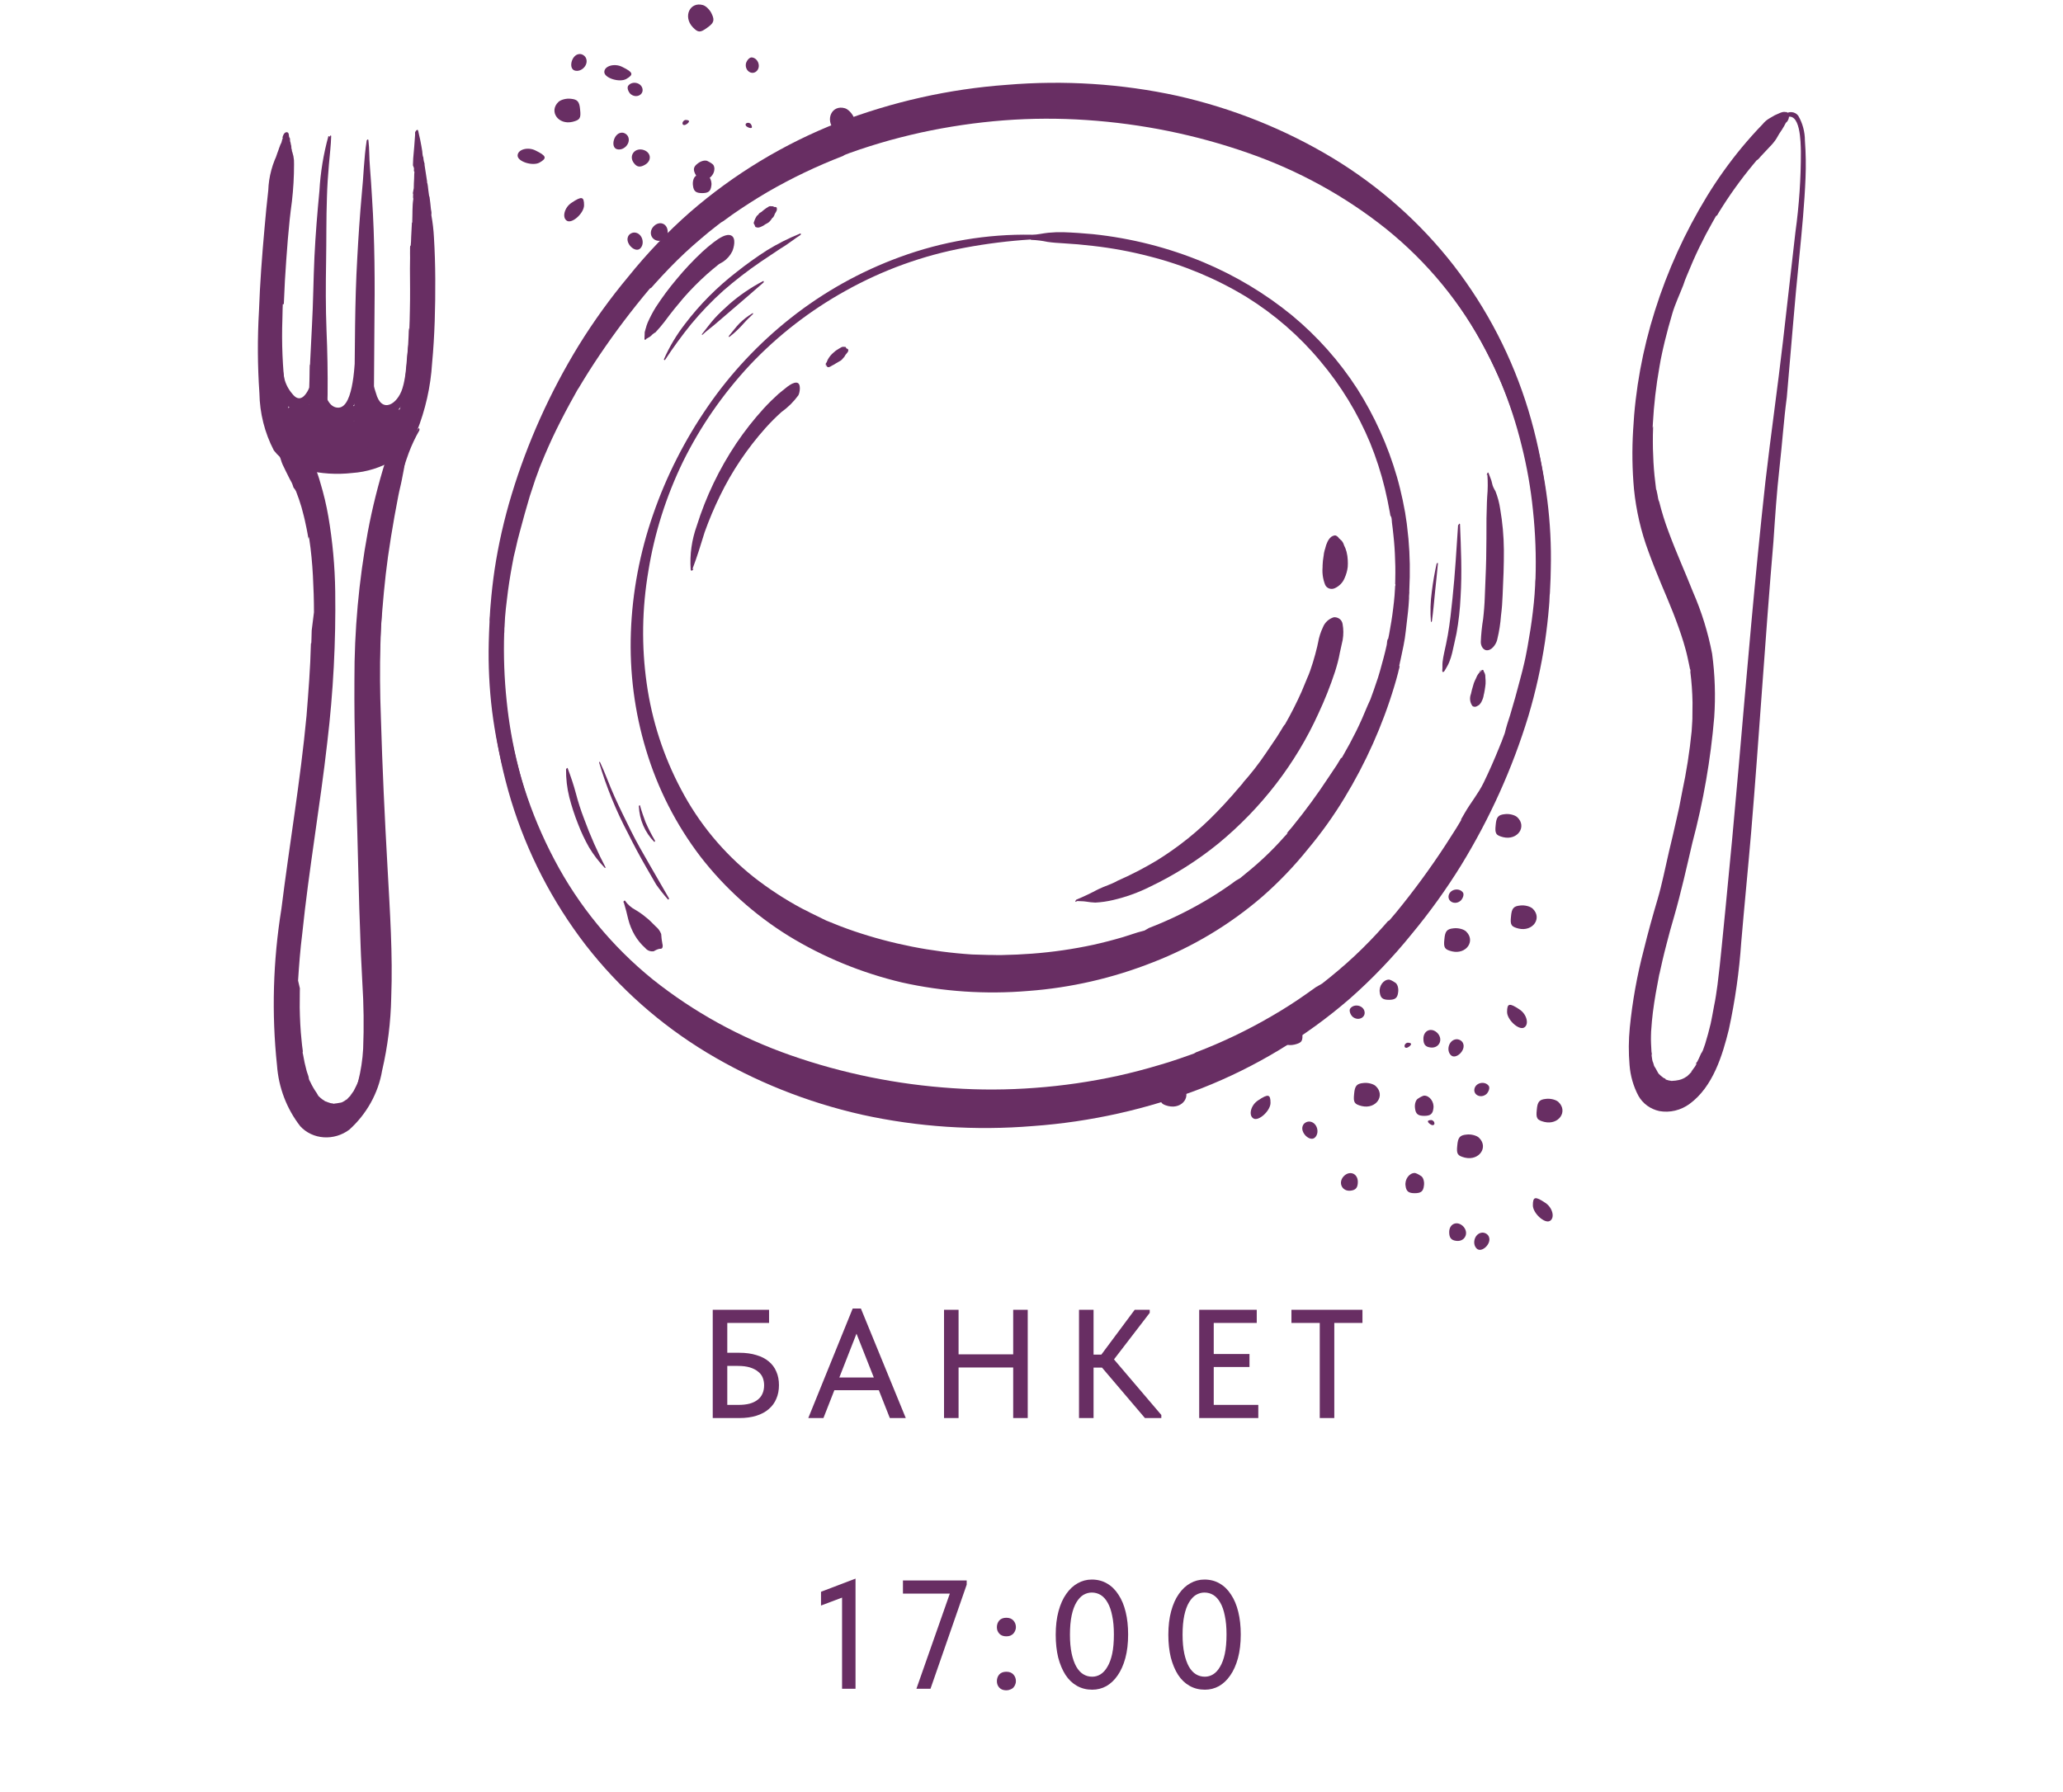 <?xml version="1.0" encoding="UTF-8"?> <svg xmlns="http://www.w3.org/2000/svg" width="160" height="139" viewBox="0 0 160 139" fill="none"><path d="M65.308 131V123.392L65.811 123.74L63.675 124.544V123.476L66.352 122.456V131H65.308ZM71.074 131L73.846 123.104L74.218 123.62H70.03V122.6H74.974V122.924L72.166 131H71.074ZM78.047 131.12C77.815 131.12 77.635 131.052 77.507 130.916C77.379 130.78 77.315 130.612 77.315 130.412C77.315 130.212 77.375 130.04 77.495 129.896C77.623 129.752 77.807 129.68 78.047 129.68C78.287 129.68 78.471 129.752 78.599 129.896C78.727 130.04 78.791 130.212 78.791 130.412C78.791 130.508 78.771 130.6 78.731 130.688C78.699 130.768 78.651 130.844 78.587 130.916C78.523 130.98 78.443 131.028 78.347 131.06C78.259 131.1 78.159 131.12 78.047 131.12ZM78.047 126.932C77.815 126.932 77.635 126.864 77.507 126.728C77.379 126.592 77.315 126.424 77.315 126.224C77.315 126.024 77.375 125.852 77.495 125.708C77.623 125.564 77.807 125.492 78.047 125.492C78.287 125.492 78.471 125.564 78.599 125.708C78.727 125.852 78.791 126.024 78.791 126.224C78.791 126.32 78.771 126.412 78.731 126.5C78.699 126.58 78.651 126.656 78.587 126.728C78.523 126.792 78.443 126.844 78.347 126.884C78.259 126.916 78.159 126.932 78.047 126.932ZM84.71 131.072C84.27 131.072 83.874 130.972 83.522 130.772C83.17 130.572 82.874 130.288 82.634 129.92C82.394 129.544 82.206 129.096 82.07 128.576C81.942 128.048 81.878 127.46 81.878 126.812C81.878 126.124 81.95 125.516 82.094 124.988C82.238 124.452 82.438 124.004 82.694 123.644C82.95 123.276 83.246 123 83.582 122.816C83.918 122.624 84.282 122.528 84.674 122.528C85.114 122.528 85.506 122.628 85.85 122.828C86.202 123.028 86.498 123.316 86.738 123.692C86.986 124.06 87.174 124.508 87.302 125.036C87.43 125.556 87.494 126.14 87.494 126.788C87.494 127.476 87.422 128.088 87.278 128.624C87.134 129.152 86.934 129.6 86.678 129.968C86.43 130.328 86.138 130.604 85.802 130.796C85.466 130.98 85.102 131.072 84.71 131.072ZM84.71 130.064C84.934 130.064 85.146 130.004 85.346 129.884C85.554 129.756 85.734 129.56 85.886 129.296C86.046 129.032 86.17 128.696 86.258 128.288C86.346 127.872 86.39 127.372 86.39 126.788C86.39 126.228 86.346 125.744 86.258 125.336C86.178 124.928 86.062 124.592 85.91 124.328C85.758 124.056 85.578 123.856 85.37 123.728C85.162 123.6 84.93 123.536 84.674 123.536C84.45 123.536 84.234 123.596 84.026 123.716C83.826 123.836 83.646 124.028 83.486 124.292C83.326 124.556 83.202 124.896 83.114 125.312C83.026 125.728 82.982 126.228 82.982 126.812C82.982 127.364 83.026 127.848 83.114 128.264C83.202 128.672 83.322 129.012 83.474 129.284C83.626 129.548 83.806 129.744 84.014 129.872C84.222 130 84.454 130.064 84.71 130.064ZM93.445 131.072C93.005 131.072 92.609 130.972 92.257 130.772C91.905 130.572 91.609 130.288 91.369 129.92C91.129 129.544 90.941 129.096 90.805 128.576C90.677 128.048 90.613 127.46 90.613 126.812C90.613 126.124 90.685 125.516 90.829 124.988C90.973 124.452 91.173 124.004 91.429 123.644C91.685 123.276 91.981 123 92.317 122.816C92.653 122.624 93.017 122.528 93.409 122.528C93.849 122.528 94.241 122.628 94.585 122.828C94.937 123.028 95.233 123.316 95.473 123.692C95.721 124.06 95.909 124.508 96.037 125.036C96.165 125.556 96.229 126.14 96.229 126.788C96.229 127.476 96.157 128.088 96.013 128.624C95.869 129.152 95.669 129.6 95.413 129.968C95.165 130.328 94.873 130.604 94.537 130.796C94.201 130.98 93.837 131.072 93.445 131.072ZM93.445 130.064C93.669 130.064 93.881 130.004 94.081 129.884C94.289 129.756 94.469 129.56 94.621 129.296C94.781 129.032 94.905 128.696 94.993 128.288C95.081 127.872 95.125 127.372 95.125 126.788C95.125 126.228 95.081 125.744 94.993 125.336C94.913 124.928 94.797 124.592 94.645 124.328C94.493 124.056 94.313 123.856 94.105 123.728C93.897 123.6 93.665 123.536 93.409 123.536C93.185 123.536 92.969 123.596 92.761 123.716C92.561 123.836 92.381 124.028 92.221 124.292C92.061 124.556 91.937 124.896 91.849 125.312C91.761 125.728 91.717 126.228 91.717 126.812C91.717 127.364 91.761 127.848 91.849 128.264C91.937 128.672 92.057 129.012 92.209 129.284C92.361 129.548 92.541 129.744 92.749 129.872C92.957 130 93.189 130.064 93.445 130.064Z" fill="#682E63"></path><path d="M55.278 110V101.6H59.646V102.62H56.406V104.936H57.342C57.838 104.936 58.278 104.996 58.662 105.116C59.046 105.228 59.366 105.392 59.622 105.608C59.886 105.824 60.082 106.088 60.21 106.4C60.346 106.704 60.414 107.052 60.414 107.444C60.414 107.836 60.346 108.188 60.21 108.5C60.082 108.812 59.886 109.08 59.622 109.304C59.366 109.528 59.046 109.7 58.662 109.82C58.278 109.94 57.838 110 57.342 110H55.278ZM57.258 108.98C57.594 108.98 57.886 108.948 58.134 108.884C58.39 108.812 58.598 108.712 58.758 108.584C58.926 108.456 59.05 108.3 59.13 108.116C59.218 107.924 59.262 107.704 59.262 107.456C59.262 107.248 59.226 107.052 59.154 106.868C59.082 106.684 58.962 106.528 58.794 106.4C58.634 106.264 58.426 106.156 58.17 106.076C57.914 105.996 57.598 105.956 57.222 105.956H56.406V108.98H57.258ZM62.688 110L66.132 101.504H66.769L70.249 110H69.013L66.192 102.86H66.66L63.864 110H62.688ZM64.428 107.84V106.856H68.424V107.84H64.428ZM79.144 105.056V106.076H73.78V105.056H79.144ZM74.344 101.6V110H73.216V101.6H74.344ZM78.58 110V101.6H79.708V110H78.58ZM88.797 110L85.041 105.584L88.005 101.6H89.169V101.84L86.073 105.872V105.068L90.069 109.76V110H88.797ZM84.237 106.088V105.08H85.905V106.088H84.237ZM84.813 101.6V110H83.685V101.6H84.813ZM93.006 110V101.6H97.47V102.62H94.134V105.032H96.906V106.04H94.134V108.98H97.59V110H93.006ZM102.356 110V102.62H100.16V101.6H105.668V102.62H103.484V110H102.356Z" fill="#682E63"></path><path d="M77.889 86.188C82.63 86.224 87.376 85.384 91.877 83.712C96.021 82.189 99.904 80.01 103.365 77.264C106.744 74.576 109.7 71.413 112.127 67.887C114.562 64.347 116.489 60.513 117.853 56.498C119.233 52.471 120.004 48.295 120.14 44.104C120.274 39.924 119.733 35.779 118.536 31.82C117.3 27.754 115.343 23.959 112.751 20.6C110.172 17.282 106.993 14.458 103.36 12.258C99.66 10.028 95.595 8.4 91.315 7.434C87.001 6.493 82.534 6.206 78.07 6.582C73.615 6.903 69.207 7.89 65 9.509C60.814 11.15 56.931 13.497 53.536 16.44C51.791 17.972 50.186 19.649 48.738 21.45C47.326 23.142 46.038 24.927 44.886 26.791C42.653 30.436 40.903 34.326 39.68 38.365C39.1 40.274 38.659 42.215 38.361 44.173C38.228 45.081 38.123 45.996 38.051 46.904C38.027 47.137 38.017 47.351 38.002 47.578C37.988 47.806 37.992 47.792 37.977 47.893C37.963 47.994 37.957 48.321 37.971 48.093L37.965 48.293C37.938 48.794 37.92 49.312 37.907 49.816C37.862 51.604 37.948 53.387 38.165 55.152C38.39 56.927 38.743 58.68 39.221 60.396C40.166 63.731 41.587 66.902 43.444 69.817C45.331 72.754 47.668 75.382 50.379 77.614C53.175 79.927 56.316 81.819 59.707 83.233C63.423 84.774 67.375 85.768 71.437 86.183C72.474 86.293 73.512 86.363 74.552 86.394C75.096 86.413 75.642 86.402 76.188 86.361C76.746 86.316 77.321 86.216 77.885 86.202C78.043 86.203 78.131 85.806 77.935 85.803C77.361 85.787 76.791 85.73 76.23 85.633C75.687 85.577 75.144 85.544 74.602 85.511C73.536 85.456 72.474 85.365 71.405 85.243C69.36 85.005 67.341 84.628 65.362 84.113C61.682 83.182 58.19 81.715 55.001 79.761C52.012 77.92 49.347 75.635 47.098 72.984C44.888 70.365 43.092 67.431 41.764 64.274C41.113 62.7 40.583 61.077 40.177 59.417C39.764 57.77 39.47 56.092 39.297 54.394C39.11 52.63 39.046 50.85 39.105 49.066C39.103 49.252 39.119 48.943 39.117 48.898C39.115 48.795 39.121 48.691 39.133 48.588L39.171 47.874C39.205 47.427 39.257 46.969 39.314 46.521C39.415 45.62 39.557 44.706 39.727 43.8L39.847 43.165L39.887 43.003C39.864 43.109 39.832 43.266 39.887 43.003L39.984 42.601C40.078 42.154 40.191 41.696 40.314 41.255C40.554 40.343 40.808 39.434 41.085 38.501L41.527 37.16L41.764 36.516C41.684 36.735 41.865 36.249 41.764 36.516L41.818 36.357L41.963 35.996C42.329 35.092 42.724 34.195 43.16 33.307C43.597 32.42 44.066 31.526 44.56 30.652L44.756 30.296L44.848 30.139C44.949 29.977 44.717 30.376 44.809 30.22L45.225 29.529C45.493 29.086 45.774 28.646 46.052 28.22C47.227 26.426 48.501 24.692 49.867 23.026L50.398 22.386L50.517 22.317L50.812 21.985C51.174 21.58 51.559 21.172 51.931 20.784C52.694 19.997 53.482 19.254 54.358 18.517C54.773 18.162 55.176 17.826 55.624 17.486L55.928 17.253L56.092 17.158L56.786 16.653C57.654 16.048 58.542 15.478 59.522 14.9C61.395 13.816 63.35 12.88 65.367 12.104L65.531 12.009L65.889 11.871L66.7 11.588C67.211 11.42 67.722 11.252 68.243 11.101C69.281 10.79 70.344 10.523 71.421 10.282C73.549 9.819 75.7 9.502 77.86 9.336C79.992 9.174 82.126 9.166 84.245 9.31C88.559 9.598 92.786 10.46 96.809 11.871C100.713 13.229 104.328 15.219 107.51 17.76C110.713 20.342 113.335 23.537 115.225 27.162C117.094 30.699 118.323 34.545 118.861 38.538C119.395 42.505 119.317 46.554 118.631 50.553C117.947 54.541 116.676 58.437 114.856 62.12C113.003 65.862 110.589 69.335 107.697 72.419C104.76 75.59 101.334 78.297 97.553 80.435C93.6 82.638 89.316 84.174 84.891 84.974C82.582 85.404 80.254 85.68 77.921 85.8C77.782 85.834 77.707 86.189 77.889 86.188Z" fill="#682E63"></path><path d="M80.293 7.735C75.549 7.688 70.797 8.519 66.291 10.184C62.164 11.704 58.297 13.874 54.849 16.606C51.452 19.302 48.483 22.477 46.046 26.018C43.611 29.559 41.683 33.392 40.319 37.407C38.944 41.438 38.175 45.617 38.037 49.81C37.9 53.987 38.44 58.13 39.636 62.085C40.877 66.149 42.834 69.944 45.421 73.306C47.999 76.625 51.178 79.448 54.813 81.648C58.512 83.877 62.577 85.505 66.858 86.471C71.175 87.422 75.646 87.718 80.117 87.349C84.572 87.029 88.981 86.042 93.187 84.422C97.382 82.775 101.274 80.422 104.679 77.476C106.42 75.94 108.025 74.263 109.477 72.466C110.885 70.769 112.171 68.981 113.323 67.115C115.555 63.473 117.306 59.585 118.535 55.55C119.102 53.645 119.534 51.71 119.827 49.758C119.96 48.85 120.064 47.935 120.14 47.014C120.16 46.795 120.174 46.567 120.18 46.344C120.185 46.122 120.195 46.139 120.205 46.03C120.215 45.92 120.226 45.602 120.211 45.83L120.223 45.638C120.254 45.124 120.267 44.62 120.275 44.107C120.318 42.325 120.227 40.548 120.004 38.79C119.778 37.011 119.423 35.256 118.943 33.537C117.999 30.201 116.578 27.031 114.72 24.116C112.834 21.183 110.499 18.558 107.79 16.328C104.995 14.011 101.851 12.115 98.457 10.7C94.741 9.166 90.792 8.175 86.732 7.759C85.692 7.643 84.654 7.573 83.612 7.539C83.069 7.524 82.525 7.537 81.981 7.58C81.418 7.617 80.843 7.718 80.279 7.731C80.126 7.739 80.038 8.136 80.229 8.13C80.805 8.148 81.378 8.203 81.943 8.295C82.477 8.356 83.02 8.389 83.562 8.423C84.628 8.477 85.695 8.577 86.759 8.69C88.804 8.928 90.823 9.306 92.802 9.82C96.491 10.768 99.991 12.249 103.188 14.216C106.178 16.061 108.844 18.348 111.096 21.001C113.304 23.618 115.099 26.548 116.425 29.702C117.076 31.276 117.607 32.9 118.012 34.559C118.427 36.206 118.721 37.885 118.892 39.582C119.081 41.349 119.147 43.132 119.089 44.919C119.091 44.733 119.084 45.037 119.072 45.079C119.06 45.12 119.071 45.287 119.061 45.397L119.018 46.103C118.989 46.558 118.932 47.007 118.884 47.451C118.779 48.365 118.632 49.27 118.471 50.171L118.347 50.82L118.316 50.977C118.331 50.876 118.362 50.719 118.316 50.977L118.229 51.374C118.125 51.826 118.012 52.284 117.889 52.725C117.654 53.645 117.395 54.546 117.118 55.479C116.968 55.935 116.818 56.391 116.706 56.872L116.465 57.508C116.559 57.291 116.368 57.783 116.465 57.508L116.405 57.657L116.26 58.018C115.894 58.922 115.5 59.82 115.072 60.702C114.644 61.584 114.059 62.257 113.583 63.097L113.382 63.444L113.29 63.601L113.354 63.564L112.938 64.255L112.106 65.555C110.933 67.352 109.66 69.089 108.295 70.757L107.76 71.39L107.642 71.458L107.356 71.785C106.989 72.204 106.613 72.606 106.232 73C105.469 73.786 104.681 74.53 103.805 75.267C103.389 75.622 102.982 75.95 102.539 76.298L102.046 76.582L101.347 77.079C100.484 77.692 99.551 78.289 98.611 78.831C96.741 79.921 94.785 80.857 92.766 81.628L92.602 81.723L92.239 81.852L91.428 82.135C90.922 82.312 90.406 82.472 89.885 82.622C88.847 82.933 87.789 83.209 86.712 83.45C84.583 83.914 82.43 84.228 80.268 84.387C78.136 84.549 76.002 84.558 73.883 84.413C69.571 84.128 65.346 83.269 61.324 81.861C57.422 80.5 53.806 78.51 50.623 75.972C47.459 73.409 44.865 70.247 42.986 66.664C41.117 63.126 39.888 59.281 39.35 55.287C38.811 51.318 38.887 47.266 39.575 43.264C40.263 39.276 41.534 35.38 43.35 31.697C45.203 27.954 47.617 24.482 50.509 21.398C53.443 18.261 56.857 15.584 60.619 13.47C64.577 11.271 68.864 9.734 73.291 8.926C75.597 8.504 77.922 8.23 80.252 8.105C80.369 8.119 80.475 7.734 80.293 7.735Z" fill="#682E63"></path><path d="M80.013 18.208C76.557 18.144 73.09 18.73 69.802 19.935C66.75 21.049 63.888 22.646 61.336 24.661C58.844 26.63 56.667 28.954 54.885 31.549C53.101 34.14 51.68 36.942 50.664 39.876C49.623 42.854 49.039 45.947 48.929 49.053C48.818 52.157 49.216 55.237 50.107 58.176C51.005 61.169 52.431 63.966 54.322 66.446C56.2 68.875 58.507 70.953 61.142 72.589C63.849 74.249 66.826 75.472 69.964 76.214C73.148 76.925 76.449 77.146 79.749 76.869C83.049 76.624 86.311 75.874 89.417 74.647C92.514 73.447 95.388 71.721 97.902 69.553C99.198 68.417 100.39 67.172 101.462 65.834C102.498 64.594 103.436 63.28 104.268 61.905C105.928 59.175 107.228 56.262 108.136 53.24C108.239 52.892 108.342 52.544 108.431 52.192L108.479 51.98C108.496 51.934 108.51 51.888 108.52 51.841L108.551 51.684L108.521 51.632C108.501 51.724 108.46 51.737 108.521 51.632L108.553 51.498C108.568 51.397 108.597 51.3 108.617 51.207C108.779 50.456 108.954 49.685 109.029 48.949C109.103 48.213 109.2 47.603 109.249 46.928L109.281 46.436L109.282 46.227C109.295 46.124 109.3 46.021 109.298 45.918C109.295 46.059 109.328 45.97 109.298 45.918L109.337 44.741C109.363 43.426 109.294 42.116 109.129 40.819L109.101 40.581L109.07 40.38C109.043 40.165 109.012 39.963 108.976 39.753L108.79 38.798C108.659 38.193 108.514 37.583 108.342 36.99C107.643 34.573 106.606 32.273 105.26 30.155C103.877 28.012 102.17 26.091 100.193 24.455C98.127 22.767 95.815 21.381 93.325 20.337C90.615 19.209 87.733 18.477 84.769 18.164C84.011 18.094 83.248 18.038 82.492 18.013C82.095 18.002 81.696 18.016 81.299 18.055C80.885 18.097 80.451 18.209 80.05 18.21C79.891 18.209 79.804 18.606 80 18.608C80.417 18.623 80.829 18.675 81.233 18.762C81.632 18.821 82.025 18.848 82.427 18.87C83.206 18.913 83.988 18.981 84.772 19.075C86.248 19.242 87.705 19.512 89.132 19.883C91.815 20.561 94.362 21.628 96.691 23.048C98.85 24.391 100.77 26.06 102.382 27.995C103.999 29.907 105.308 32.054 106.267 34.366C106.733 35.512 107.114 36.693 107.407 37.899C107.557 38.517 107.678 39.128 107.791 39.745C107.8 39.826 107.814 39.907 107.833 39.986C107.883 40.073 107.833 39.986 107.888 40.081C107.943 40.176 107.937 40.399 107.958 40.56C107.978 40.722 108.043 41.193 108.069 41.512C108.141 42.156 108.184 42.801 108.2 43.446C108.217 43.771 108.22 44.092 108.219 44.428C108.22 44.577 108.221 44.727 108.213 44.882L108.209 45.127L108.203 45.327C108.212 45.217 108.248 45.404 108.203 45.453C108.194 45.537 108.189 45.62 108.189 45.704L108.157 46.196C108.133 46.533 108.089 46.858 108.051 47.192C107.974 47.86 107.86 48.527 107.737 49.198L107.686 49.447L107.662 49.553C107.561 49.611 107.583 49.922 107.546 50.048C107.47 50.38 107.394 50.712 107.304 51.041C107.12 51.714 106.946 52.403 106.714 53.033C106.61 53.359 106.492 53.681 106.374 54.004L106.285 54.251C106.262 54.297 106.245 54.345 106.235 54.395L106.285 54.251L106.066 54.735C105.793 55.401 105.506 56.063 105.186 56.71C104.866 57.357 104.513 58.011 104.142 58.652L104.002 58.895C104.002 58.895 104.155 58.633 104.085 58.766L103.994 58.818L103.683 59.333L103.03 60.31C102.173 61.614 101.249 62.876 100.261 64.091L99.9 64.519L99.784 64.656L99.884 64.598C99.817 64.691 99.74 64.777 99.656 64.856C99.383 65.164 99.115 65.457 98.832 65.748C98.272 66.324 97.683 66.872 97.067 67.39L96.176 68.124L95.775 68.356L95.857 68.308L95.376 68.655C94.717 69.116 94.053 69.546 93.368 69.941C92.004 70.735 90.58 71.418 89.109 71.985L88.963 72.069C88.963 72.069 89.118 71.98 89.018 72.038L88.762 72.185L88.236 72.327L87.107 72.69C86.337 72.916 85.566 73.118 84.788 73.29C83.226 73.626 81.647 73.855 80.061 73.975C79.28 74.034 78.498 74.07 77.691 74.085L77.094 74.084L76.968 74.076L76.627 74.076L75.389 74.04C72.248 73.836 69.168 73.227 66.227 72.228C65.499 71.979 64.779 71.702 64.073 71.405L63.089 70.923L62.87 70.818C62.956 70.861 62.751 70.76 62.727 70.739L62.18 70.466C60.856 69.755 59.601 68.935 58.428 68.013C56.099 66.156 54.193 63.85 52.819 61.229C51.461 58.674 50.56 55.896 50.155 53.01C49.746 50.131 49.791 47.189 50.288 44.284C50.758 41.364 51.662 38.507 52.974 35.805C54.32 33.081 56.071 30.551 58.17 28.302C60.324 26.023 62.828 24.082 65.584 22.555C68.48 20.937 71.617 19.805 74.859 19.209C76.548 18.895 78.251 18.683 79.957 18.575C80.069 18.58 80.126 18.235 80.013 18.208Z" fill="#682E63"></path><path d="M83.547 69.896C83.776 69.914 84 69.9 84.216 69.937C84.456 69.977 84.698 70.003 84.942 70.015C85.417 69.991 85.891 69.923 86.357 69.81C87.338 69.58 88.291 69.236 89.195 68.783C91.083 67.881 92.859 66.758 94.482 65.442C97.831 62.687 100.495 59.226 102.255 55.342C102.749 54.287 103.177 53.207 103.539 52.107C103.693 51.614 103.832 51.118 103.912 50.645L104.134 49.639C104.204 49.228 104.202 48.811 104.128 48.407C104.105 48.248 104.021 48.106 103.893 48.009C103.765 47.912 103.602 47.867 103.436 47.883C103.246 47.943 103.072 48.045 102.926 48.181C102.781 48.317 102.669 48.483 102.599 48.666C102.419 49.045 102.293 49.444 102.225 49.852L102.201 49.958L102.162 50.143C102.061 50.559 101.951 50.98 101.823 51.389C101.694 51.798 101.557 52.235 101.35 52.678L101.295 52.837C101.295 52.837 101.439 52.453 101.346 52.692L100.949 53.649C100.562 54.517 100.131 55.367 99.657 56.196C99.584 56.238 99.38 56.621 99.603 56.227L99.419 56.541L99.028 57.171L98.194 58.403C97.631 59.242 97.007 60.042 96.327 60.797C96.327 60.797 96.519 60.582 96.373 60.771L96.248 60.912L95.868 61.351L95.614 61.648C95.761 61.482 95.498 61.784 95.614 61.648L95.444 61.838C95.104 62.219 94.746 62.611 94.378 62.985C92.982 64.439 91.401 65.712 89.677 66.773C88.707 67.352 87.702 67.871 86.668 68.325C86.194 68.599 85.685 68.731 85.154 68.992C84.604 69.286 84.04 69.554 83.464 69.794C83.464 69.794 83.349 69.953 83.424 69.956L83.547 69.896Z" fill="#682E63"></path><path d="M102.89 42.194L103.067 41.826C102.892 42.109 102.783 42.425 102.748 42.749L102.9 42.233C102.767 42.523 102.681 42.83 102.646 43.142L102.718 42.824C102.609 43.277 102.561 43.739 102.575 44.199L102.594 43.831C102.519 44.358 102.583 44.89 102.779 45.375C102.84 45.504 102.952 45.603 103.091 45.651C103.229 45.698 103.384 45.69 103.522 45.628C103.694 45.55 103.85 45.441 103.981 45.306C104.112 45.171 104.215 45.013 104.284 44.841C104.41 44.564 104.492 44.271 104.526 43.974C104.538 43.8 104.539 43.626 104.529 43.453C104.52 43.232 104.488 43.015 104.434 42.803C104.388 42.626 104.322 42.455 104.237 42.293C104.194 42.136 104.111 41.993 103.997 41.877L104.102 42.059C104.016 41.876 103.86 41.735 103.667 41.664L103.922 41.874C103.842 41.736 103.747 41.571 103.574 41.545L103.683 41.608C103.598 41.461 103.364 41.562 103.251 41.639C103.082 41.78 102.96 41.967 102.903 42.174L102.89 42.194Z" fill="#682E63"></path><path d="M53.707 44.135C54.058 43.205 54.353 42.261 54.651 41.281C54.994 40.32 55.392 39.377 55.843 38.456C56.764 36.558 57.954 34.786 59.376 33.194C59.761 32.764 60.171 32.354 60.602 31.967C61.11 31.605 61.555 31.164 61.919 30.664C62.024 30.488 62.175 29.696 61.764 29.68C61.353 29.663 60.778 30.249 60.389 30.543C59.993 30.897 59.615 31.269 59.256 31.659C58.472 32.517 57.754 33.429 57.108 34.388C55.779 36.375 54.747 38.527 54.043 40.777C53.648 41.874 53.486 43.029 53.568 44.169C53.589 44.353 53.734 44.246 53.782 44.138L53.707 44.135Z" fill="#682E63"></path><path d="M64.015 28.415L64.106 28.362C64.113 28.392 64.129 28.419 64.151 28.44C64.196 28.518 64.307 28.477 64.376 28.449L64.549 28.349C64.648 28.303 64.743 28.248 64.832 28.186L65.215 27.964C65.326 27.88 65.413 27.769 65.469 27.645L65.327 27.842C65.389 27.79 65.445 27.73 65.493 27.665C65.546 27.584 65.59 27.497 65.623 27.406L65.532 27.585C65.602 27.475 65.702 27.395 65.767 27.276C65.783 27.245 65.792 27.211 65.791 27.177C65.791 27.143 65.781 27.11 65.764 27.081C65.731 27.056 65.692 27.039 65.65 27.032C65.65 27.032 65.65 27.032 65.625 26.988L65.58 26.911C65.52 26.904 65.459 26.904 65.398 26.912L65.568 26.952C65.526 26.923 65.478 26.906 65.426 26.901C65.374 26.897 65.322 26.905 65.273 26.926L65.054 27.053C64.895 27.139 64.748 27.247 64.619 27.373C64.454 27.515 64.317 27.685 64.213 27.873C64.213 27.873 64.144 28.006 64.119 28.089L64.049 28.199C64.049 28.199 63.998 28.343 64.114 28.312L64.015 28.415Z" fill="#682E63"></path><path d="M115.357 36.831C115.399 37.389 115.394 37.952 115.343 38.514C115.304 39.079 115.313 39.685 115.287 40.209C115.286 41.26 115.284 42.312 115.264 43.351C115.244 44.391 115.186 45.324 115.153 46.383C115.144 46.515 115.135 46.647 115.135 46.774C115.105 46.722 115.1 46.714 115.135 46.774L115.105 47.207C115.087 47.471 115.056 47.732 115.029 48.002C114.931 48.596 114.87 49.195 114.846 49.793C114.839 50.097 115.037 50.503 115.412 50.436C115.787 50.37 116.076 49.88 116.13 49.572C116.275 48.969 116.37 48.358 116.414 47.745C116.445 47.484 116.477 47.223 116.495 46.959L116.539 46.171C116.596 44.984 116.644 43.802 116.636 42.651C116.627 41.584 116.531 40.524 116.35 39.479C116.281 39.008 116.159 38.548 115.985 38.108C115.87 37.909 115.76 37.719 115.718 37.477C115.676 37.236 115.55 36.997 115.466 36.745C115.381 36.494 115.329 36.824 115.301 36.84L115.357 36.831Z" fill="#682E63"></path><path d="M114.808 52.067L114.879 51.957C114.818 52.002 114.768 52.059 114.731 52.123L114.868 52.044C114.694 52.19 114.563 52.378 114.488 52.587L114.389 52.794C114.33 52.916 114.285 53.043 114.254 53.172C114.183 53.387 114.135 53.599 114.083 53.825C114.021 53.984 113.999 54.154 114.02 54.319C114.041 54.484 114.104 54.64 114.204 54.772C114.254 54.807 114.315 54.827 114.378 54.827C114.442 54.828 114.504 54.81 114.558 54.775L114.705 54.691C114.8 54.602 114.876 54.496 114.926 54.378C115.003 54.227 115.054 54.065 115.075 53.899C115.103 53.804 115.125 53.707 115.138 53.609L115.091 53.821C115.134 53.646 115.166 53.47 115.187 53.292C115.216 53.129 115.227 52.964 115.219 52.8L115.199 52.512C115.208 52.351 115.157 52.196 115.056 52.074L115.121 52.187C115.108 52.123 115.075 52.066 115.026 52.023L115.076 52.109C115.076 52.109 115.075 51.96 114.991 51.962C114.907 51.964 114.863 52.036 114.857 52.109L114.808 52.067Z" fill="#682E63"></path><path d="M50.12 26.287C50.193 26.245 50.284 26.193 50.393 26.129C50.48 26.069 50.557 25.997 50.623 25.916C50.452 26.084 50.799 25.757 50.815 25.805L51.199 25.375L51.533 24.963C51.786 24.621 52.034 24.293 52.297 23.968L53.015 23.103C53.58 22.457 54.186 21.845 54.828 21.271C55.135 21.001 55.438 20.746 55.755 20.494C55.645 20.557 55.864 20.43 55.873 20.425L56.092 20.299C56.39 20.096 56.631 19.821 56.789 19.504C56.922 19.207 57.1 18.482 56.728 18.28C56.356 18.079 55.77 18.476 55.38 18.77C55.059 19.014 54.749 19.273 54.454 19.547C53.745 20.212 53.08 20.919 52.465 21.666C51.885 22.353 51.35 23.075 50.864 23.825C50.619 24.219 50.404 24.629 50.221 25.051C50.16 25.198 50.113 25.348 50.08 25.502C50.16 25.178 50.01 25.739 50.001 25.767C49.993 25.795 50.004 26.066 49.986 26.203C49.968 26.34 50.012 26.396 50.071 26.35L50.12 26.287Z" fill="#682E63"></path><path d="M58.545 17.508C58.554 17.552 58.577 17.591 58.61 17.621C58.678 17.634 58.747 17.64 58.816 17.64L58.718 17.639L58.623 17.601C58.753 17.7 58.891 17.643 59.02 17.592C59.148 17.541 59.267 17.472 59.376 17.387C59.462 17.348 59.545 17.3 59.622 17.244C59.732 17.148 59.823 17.033 59.889 16.905C59.805 17.035 59.944 16.874 59.889 16.905L59.962 16.863C60.041 16.745 60.097 16.614 60.129 16.478L60.029 16.686L60.126 16.537C60.182 16.401 60.169 16.421 60.126 16.537C60.173 16.463 60.214 16.386 60.248 16.305C60.248 16.305 60.273 16.118 60.216 16.081C60.163 16.055 60.103 16.046 60.042 16.055C60.122 16.066 60.122 16.066 60.042 16.055C60.003 16.048 59.962 16.048 59.921 16.055L60.062 16.089C59.992 15.968 59.84 15.998 59.7 16.01L59.812 16.014L59.912 16.061C59.877 16 59.778 15.976 59.672 16.003C59.619 16.022 59.569 16.051 59.526 16.087L59.444 16.135C59.306 16.229 59.174 16.332 59.05 16.443L58.913 16.522C58.856 16.575 58.81 16.637 58.775 16.705C58.723 16.805 58.714 16.81 58.775 16.705C58.828 16.606 58.721 16.737 58.693 16.753C58.594 16.903 58.52 17.066 58.474 17.237L58.521 17.129C58.474 17.189 58.451 17.265 58.459 17.338C58.459 17.338 58.519 17.442 58.534 17.468L58.545 17.508Z" fill="#682E63"></path><path d="M48.388 70.034C48.52 70.454 48.626 70.89 48.726 71.317C48.837 71.747 49.005 72.158 49.226 72.541C49.445 72.916 49.723 73.254 50.049 73.544C50.124 73.638 50.223 73.71 50.338 73.753C50.453 73.796 50.578 73.809 50.702 73.79C50.848 73.706 51.049 73.59 51.236 73.598C51.423 73.605 51.416 73.32 51.376 73.228C51.325 72.973 51.293 72.713 51.28 72.452C51.193 72.223 51.047 72.021 50.856 71.865C50.599 71.61 50.346 71.34 50.092 71.152C49.837 70.936 49.563 70.743 49.272 70.575C48.954 70.406 48.683 70.168 48.48 69.877C48.434 69.799 48.352 69.951 48.343 69.956L48.388 70.034Z" fill="#682E63"></path><path d="M113.086 40.717C112.958 42.604 112.851 44.525 112.649 46.431C112.551 47.377 112.452 48.324 112.288 49.261C112.208 49.734 112.1 50.201 111.997 50.676C111.949 50.888 111.912 51.118 111.883 51.342C111.854 51.567 111.885 51.768 111.861 51.979C111.836 52.189 111.966 52.161 112.045 52.023C112.123 51.885 112.308 51.594 112.401 51.355C112.493 51.124 112.569 50.888 112.626 50.648C112.742 50.154 112.848 49.642 112.963 49.125C113.132 48.188 113.237 47.244 113.279 46.299C113.396 44.395 113.31 42.539 113.233 40.656C113.193 40.586 113.134 40.632 113.133 40.714L113.086 40.717Z" fill="#682E63"></path><path d="M111.432 43.67C111.269 44.399 111.139 45.144 111.047 45.89C110.937 46.672 110.915 47.459 110.979 48.238C111.014 48.299 110.979 48.238 111.052 48.196C111.162 47.417 111.225 46.641 111.303 45.869C111.38 45.097 111.461 44.415 111.522 43.699C111.492 43.647 111.477 43.621 111.467 43.73L111.432 43.67Z" fill="#682E63"></path><path d="M47.012 67.377C46.351 66.121 45.776 64.822 45.289 63.487C45.044 62.85 44.835 62.2 44.663 61.539C44.488 60.877 44.273 60.251 44.028 59.596C43.978 59.509 43.928 59.654 43.901 59.67C43.893 60.402 43.977 61.129 44.152 61.834C44.333 62.542 44.559 63.237 44.83 63.914C45.068 64.54 45.354 65.147 45.684 65.73C46.032 66.307 46.443 66.843 46.912 67.33C46.912 67.33 46.958 67.304 46.967 67.299L47.012 67.377Z" fill="#682E63"></path><path d="M46.459 59.128C47.025 61.039 47.778 62.885 48.706 64.643C49.151 65.541 49.624 66.422 50.124 67.289C50.379 67.73 50.624 68.155 50.889 68.614C51.17 69.013 51.473 69.397 51.797 69.764C51.832 69.825 51.897 69.706 51.897 69.706C51.637 69.256 51.397 68.84 51.117 68.355C50.837 67.87 50.617 67.489 50.382 67.082C49.882 66.216 49.382 65.35 48.937 64.452C48.492 63.555 48.071 62.7 47.669 61.813C47.266 60.925 46.95 59.999 46.523 59.091L46.459 59.128Z" fill="#682E63"></path><path d="M49.548 62.54C49.592 63.588 50.017 64.57 50.747 65.312C50.747 65.312 50.829 65.264 50.799 65.212C50.528 64.748 50.283 64.269 50.067 63.776C49.906 63.349 49.754 62.917 49.635 62.478C49.6 62.418 49.562 62.521 49.543 62.531L49.548 62.54Z" fill="#682E63"></path><path d="M51.569 27.934C52.199 26.97 52.879 26.038 53.607 25.14C54.37 24.217 55.204 23.349 56.1 22.546C57.02 21.745 57.986 20.998 58.995 20.309L60.523 19.288C61.07 18.972 61.563 18.561 62.095 18.219C62.095 18.219 62.155 18.069 62.04 18.124C61.155 18.481 60.301 18.912 59.487 19.413C58.675 19.933 57.889 20.494 57.136 21.094C55.623 22.261 54.273 23.619 53.126 25.129C52.465 25.979 51.915 26.902 51.487 27.877C51.487 27.877 51.517 27.929 51.513 27.92L51.569 27.934Z" fill="#682E63"></path><path d="M54.46 25.987C54.789 25.67 55.179 25.398 55.527 25.094L56.723 24.068C57.541 23.377 58.349 22.668 59.224 21.908C59.224 21.908 59.27 21.755 59.169 21.813C58.228 22.304 57.349 22.905 56.551 23.602C56.159 23.955 55.754 24.328 55.427 24.69C55.1 25.051 54.768 25.509 54.444 25.916C54.444 25.916 54.42 26.022 54.478 25.976L54.46 25.987Z" fill="#682E63"></path><path d="M56.584 26.123C56.894 25.882 57.185 25.618 57.453 25.333C57.75 24.991 58.066 24.666 58.4 24.359C58.4 24.359 58.424 24.253 58.365 24.298C57.998 24.517 57.658 24.779 57.355 25.078C57.05 25.392 56.802 25.743 56.525 26.065C56.525 26.065 56.516 26.174 56.565 26.134L56.584 26.123Z" fill="#682E63"></path><path d="M32.195 10.436C32.148 11.029 32.109 11.721 32.047 12.288L32.026 12.82L32.109 13.049L32.1 13.286C32.07 13.234 32.065 13.225 32.1 13.286C32.13 13.338 32.105 13.167 32.14 13.355L32.127 13.501L32.117 13.864C32.099 14.106 32.094 14.351 32.09 14.596L32.017 14.996L32.047 15.048C32.05 14.885 32.042 14.935 32.038 15.181C32.032 15.227 32.031 15.274 32.034 15.321C32.084 15.408 32.029 15.544 32.024 15.662C32.044 15.466 32.019 15.78 32.024 15.662C32.023 15.73 32.018 15.799 32.008 15.867C31.987 16.168 31.99 16.467 31.983 16.771L31.974 17.134L31.975 17.284C31.97 17.402 32.015 17.353 31.945 17.232L31.941 17.373C31.941 17.373 31.889 18.338 31.89 18.36L31.877 18.738L31.861 18.943L31.854 19.097C31.893 19.167 31.898 19.175 31.854 19.097L31.814 19.028C31.801 19.169 31.797 19.31 31.802 19.451L31.8 19.637L31.804 19.981L31.794 20.829C31.799 21.912 31.817 22.975 31.789 24.065C31.781 24.578 31.768 25.082 31.745 25.591C31.738 25.873 31.76 25.237 31.715 25.54L31.702 25.686L31.689 26.063L31.65 26.859C31.593 27.793 31.517 28.737 31.385 29.668C31.331 30.08 31.263 30.489 31.201 30.929L31.151 31.2C31.1 31.449 31.246 30.776 31.186 31.03L31.162 31.136C31.123 31.32 31.074 31.51 31.02 31.691C30.967 31.872 30.935 32.006 30.88 32.165L30.809 32.379C30.679 32.743 30.972 32.008 30.843 32.29L30.671 32.667L30.584 32.832C30.51 32.979 30.848 32.426 30.659 32.708L30.557 32.848L30.484 32.89C30.396 33.033 30.718 32.663 30.596 32.768L30.375 32.976C30.327 32.997 30.281 33.024 30.238 33.055C30.439 32.939 30.335 32.907 30.238 33.055C30.048 33.182 29.85 33.297 29.645 33.398C29.572 33.44 29.212 33.555 29.499 33.482L29.066 33.617C28.524 33.773 27.97 33.873 27.412 33.913C27.133 33.936 26.853 33.936 26.578 33.944L26.33 33.937L25.877 33.91C25.351 33.871 24.832 33.784 24.327 33.65C24.101 33.583 23.88 33.503 23.665 33.409C23.417 33.275 23.665 33.409 23.665 33.409C23.622 33.396 23.582 33.376 23.546 33.351C23.437 33.291 23.333 33.224 23.235 33.149C23.151 33.093 23.07 33.031 22.995 32.965L22.94 32.87C22.819 32.766 22.88 32.766 22.975 32.93C22.922 32.818 22.86 32.711 22.79 32.61C22.73 32.506 22.67 32.402 22.615 32.307C22.475 32.064 22.699 32.558 22.64 32.35C22.599 32.289 22.562 32.225 22.53 32.159C22.424 31.849 22.338 31.532 22.274 31.21C22.239 31.045 22.2 30.872 22.175 30.701C22.149 30.531 22.135 30.632 22.11 30.589C22.085 30.546 22.17 30.947 22.175 30.701C22.179 30.456 22.143 30.477 22.138 30.364C21.913 28.5 21.834 26.616 21.902 24.728L21.919 23.979L21.933 23.601L22.012 23.59L22.099 21.739C22.165 20.673 22.236 19.616 22.325 18.548C22.414 17.48 22.506 16.607 22.641 15.618C22.751 14.66 22.806 13.699 22.805 12.74C22.822 12.316 22.738 11.898 22.561 11.518L22.666 11.931C22.655 11.776 22.635 11.621 22.606 11.469C22.637 11.67 22.546 11.365 22.606 11.469C22.52 10.919 22.662 11.691 22.558 11.196C22.54 11.011 22.468 10.836 22.352 10.692L22.491 11.143C22.502 11.008 22.502 10.873 22.489 10.74C22.473 10.703 22.453 10.668 22.429 10.636C22.394 10.575 22.445 10.326 22.404 10.592C22.422 10.455 22.39 10.231 22.209 10.255C22.028 10.278 21.927 10.545 21.909 10.682C21.971 10.473 21.924 10.582 21.909 10.682L21.933 10.703L21.882 10.848C21.846 10.996 21.805 11.135 21.778 11.278L22.015 10.783C21.864 10.968 21.75 11.179 21.68 11.403L21.65 11.478L21.583 11.678L21.516 11.856L21.407 12.173L21.64 11.692C21.128 12.65 20.843 13.699 20.807 14.759C20.695 15.725 20.602 16.702 20.518 17.674C20.322 19.82 20.162 21.968 20.086 24.113C19.961 26.244 19.972 28.374 20.119 30.491C20.144 32.051 20.526 33.57 21.238 34.938C21.843 35.722 22.723 36.261 23.722 36.459C24.888 36.749 26.108 36.827 27.323 36.69C28.444 36.613 29.541 36.269 30.517 35.688C31.324 35.142 31.952 34.377 32.317 33.495C32.997 31.785 33.4 29.993 33.511 28.186C33.716 26.012 33.767 23.824 33.758 21.658C33.753 20.576 33.721 19.486 33.655 18.404C33.625 17.836 33.559 17.272 33.459 16.715C33.458 16.65 33.45 16.585 33.433 16.523C33.433 16.523 33.455 16.729 33.463 16.575C33.471 16.42 33.435 16.337 33.422 16.229C33.386 15.915 33.365 15.604 33.315 15.286C33.26 15.191 33.274 15.067 33.247 14.956C33.231 14.803 33.219 14.845 33.247 14.956C33.243 14.891 33.234 14.826 33.221 14.763L33.185 14.449L33.154 14.247C33.204 14.334 33.199 14.325 33.154 14.247C33.104 14.161 33.135 14.108 33.118 14.037L32.919 12.744C32.974 12.839 32.882 12.534 32.871 12.494C32.852 12.402 32.839 12.309 32.833 12.216C32.763 12.095 32.761 11.818 32.749 11.733C32.707 11.492 32.651 11.12 32.583 10.813C32.515 10.506 32.477 10.377 32.436 10.159C32.395 9.94 32.19 10.197 32.19 10.301L32.195 10.436Z" fill="#682E63"></path><path d="M25.472 10.553C25.087 11.948 24.853 13.372 24.774 14.802C24.611 16.501 24.471 18.198 24.388 19.909C24.305 21.62 24.294 23.519 24.192 25.322C24.089 27.125 24.012 28.89 23.964 30.661C23.95 31.501 23.923 32.36 23.899 33.205C23.873 33.855 23.652 35.01 24.378 35.319L24.253 35.102L24.348 35.267C24.463 35.466 24.665 35.395 24.741 35.19L24.873 34.871L24.69 35.185C25.3 34.555 25.315 33.738 25.349 32.933C25.383 32.128 25.381 31.345 25.408 30.59C25.424 28.933 25.396 27.275 25.323 25.616C25.254 23.854 25.261 22.095 25.291 20.334C25.321 18.574 25.296 16.971 25.357 15.285C25.38 14.44 25.436 13.588 25.511 12.748C25.585 11.908 25.664 11.286 25.687 10.545C25.647 10.476 25.583 10.513 25.586 10.603L25.472 10.553Z" fill="#682E63"></path><path d="M28.439 10.907C28.222 12.28 28.201 13.678 28.058 15.053C27.908 16.71 27.799 18.355 27.709 20.012C27.507 23.477 27.534 26.938 27.486 30.395L27.456 32.872C27.442 33.249 27.434 33.635 27.454 34.028C27.44 34.303 27.504 34.574 27.638 34.811C27.663 34.879 27.709 34.938 27.77 34.979C27.831 35.021 27.904 35.043 27.98 35.044C28.055 35.045 28.131 35.023 28.196 34.983C28.262 34.943 28.314 34.885 28.347 34.817L28.195 34.997C28.679 34.717 28.863 34.045 28.937 33.541C29.011 33.036 28.953 32.746 28.975 32.364L29.003 30.177L29.038 25.307C29.078 21.982 29.07 18.661 28.854 15.356C28.804 14.553 28.759 13.759 28.692 12.967C28.624 12.175 28.657 11.579 28.574 10.887C28.558 10.735 28.423 10.859 28.419 10.977L28.439 10.907Z" fill="#682E63"></path><path d="M32.443 25.05C32.373 24.929 32.197 25.088 32.162 25.154C31.364 26.701 31.718 28.494 31.212 30.125C30.826 31.376 29.591 32.123 29.154 30.482C28.784 29.363 28.549 28.201 28.456 27.017C28.455 26.509 27.663 27.036 27.614 27.33L27.599 27.431C27.465 28.42 27.402 31.979 26.025 31.596C24.983 31.308 24.897 28.841 24.79 28.002C24.734 27.526 24.046 28.062 24.03 28.372C24.009 28.926 24.055 29.512 24.015 30.031C23.585 30.973 23.134 31.14 22.673 30.552C22.37 30.205 22.156 29.791 22.047 29.343C21.756 27.861 21.647 26.342 21.723 24.819C21.72 24.624 21.44 24.855 21.44 24.982C21.248 26.756 20.455 30.505 22.442 31.586C22.056 31.971 21.824 32.497 22.129 32.772C22.734 33.334 22.992 33.74 23.693 33.901C24.08 34.182 24.549 34.341 25.041 34.358C25.253 34.37 25.467 34.326 25.661 34.231C26.515 34.257 27.39 34.191 28.229 34.169L28.347 34.1C28.872 35.01 30.756 33.298 31.245 32.797C31.573 32.458 31.602 32.129 31.455 31.959C31.51 31.928 31.608 31.698 31.451 31.72C31.293 31.741 31.084 31.758 30.898 31.773C31.575 31.031 32.023 30.122 32.187 29.159C32.547 27.969 32.894 26.106 32.443 25.05ZM24.426 30.891C24.531 31.42 24.782 31.905 25.152 32.296L25.127 32.253C24.724 31.977 24.363 31.667 23.969 31.386C24.138 31.236 24.291 31.07 24.426 30.891ZM28.428 32.68L27.933 32.665L27.443 32.682C27.761 32.326 28.277 31.427 27.518 31.484L27.393 31.499C27.736 30.992 27.965 30.423 28.061 29.832C28.078 29.872 28.1 29.909 28.126 29.944C28.213 30.592 28.382 31.224 28.628 31.825C28.702 31.946 28.803 32.049 28.924 32.128C28.701 32.253 28.525 32.448 28.428 32.68Z" fill="#682E63"></path><path d="M32.438 33.24C30.823 35.75 29.782 38.552 29.387 41.445C28.782 45.109 28.472 48.801 28.461 52.487C28.391 56.453 28.441 60.397 28.542 64.345C28.64 67.972 28.753 71.602 28.754 75.25C28.755 75.989 28.76 76.736 28.733 77.491C28.737 77.537 28.735 77.585 28.73 77.631C28.731 77.781 28.725 77.392 28.695 77.571C28.713 77.595 28.728 77.621 28.74 77.649L28.724 77.958L28.732 77.803C28.686 77.83 28.718 78.054 28.711 78.104L28.696 78.459C28.671 78.878 28.631 79.294 28.576 79.683C28.521 80.073 28.513 80.586 28.489 81.05L28.375 81.716L28.325 82.01L28.31 82.089C28.209 82.505 28.108 82.921 27.98 83.33L27.786 83.88C27.745 84.019 27.859 83.711 27.855 83.725C27.83 83.768 27.811 83.814 27.8 83.861L27.666 84.157L27.428 84.63L27.26 84.865L27.132 85.043C27.026 85.197 27.198 84.947 27.232 84.985L27.132 85.043C27.077 85.075 26.855 85.365 26.789 85.357C26.724 85.348 27.017 85.225 26.881 85.304L26.497 85.525C26.388 85.588 26.497 85.525 26.561 85.488C26.491 85.522 26.416 85.542 26.339 85.547C26.191 85.577 26.04 85.599 25.889 85.611C26.058 85.629 25.741 85.627 25.889 85.611L25.636 85.572C25.494 85.529 25.355 85.479 25.22 85.42C25.354 85.504 25.03 85.344 25.22 85.42C25.086 85.335 25.086 85.335 25.009 85.287C24.933 85.239 24.797 85.11 24.696 85.018C24.601 84.853 24.594 84.927 24.696 85.018L24.561 84.784C24.368 84.511 24.201 84.222 24.061 83.918C23.991 83.797 24.161 84.091 24.091 83.97C24.021 83.849 24.056 83.91 24.041 83.884C24.026 83.858 23.946 83.719 23.946 83.615C23.947 83.51 23.824 83.235 23.775 83.044C23.666 82.645 23.576 82.235 23.508 81.824C23.479 81.718 23.46 81.608 23.454 81.497C23.454 81.497 23.497 81.784 23.489 81.558L23.468 81.396C23.436 81.172 23.41 80.957 23.392 80.736C23.298 79.878 23.26 79.011 23.245 78.142L23.253 76.913L23.258 76.668C23.252 76.891 23.272 76.314 23.258 76.668L23.118 76.068C23.193 74.87 23.286 73.661 23.443 72.416C23.955 67.444 24.828 62.506 25.387 57.553C25.849 53.668 26.053 49.77 25.999 45.883C25.973 43.929 25.794 41.986 25.467 40.071C25.314 39.187 25.107 38.316 24.848 37.46C24.611 36.596 24.265 35.769 23.815 34.997C23.708 34.838 23.591 34.686 23.466 34.54C23.411 34.445 23.361 34.358 23.26 34.289C23.285 34.333 23.125 34.056 23.19 34.168C23.255 34.281 23.095 34.004 23.105 34.021C22.86 33.828 22.358 33.506 22.042 33.549L22.282 33.607C22.117 33.475 21.924 33.378 21.716 33.322C21.543 33.294 21.374 33.249 21.212 33.186C20.938 32.986 20.639 33.69 20.883 33.86C21.009 34.025 21.113 34.206 21.193 34.397C21.295 34.626 21.421 34.844 21.568 35.047L21.398 34.626C21.416 34.795 21.462 34.96 21.534 35.113C21.558 35.156 21.584 35.2 21.613 35.252C21.643 35.304 21.683 35.373 21.639 35.295C21.764 35.511 21.802 35.789 21.914 36.025C22.026 36.261 22.274 36.775 22.466 37.15C22.566 37.323 22.671 37.505 22.725 37.704C22.78 37.904 22.82 37.869 22.865 37.947C22.78 37.8 22.91 38.025 22.865 37.947L22.96 38.111C23.119 38.513 23.261 38.927 23.386 39.355C23.501 39.785 23.621 40.224 23.708 40.67C23.763 40.893 23.8 41.125 23.846 41.353C23.892 41.58 23.877 41.554 23.9 41.657C23.922 41.759 23.932 41.881 23.93 41.709C23.928 41.536 23.97 41.778 23.985 41.804C24.129 42.748 24.217 43.702 24.268 44.654C24.319 45.606 24.35 46.547 24.35 47.494L24.175 48.899L24.157 49.522L24.146 49.84L24.143 50.003C24.14 50.166 24.154 49.662 24.113 49.951C24.069 51.813 23.921 53.665 23.774 55.517C23.305 60.522 22.444 65.522 21.825 70.498C21.173 74.536 21.058 78.616 21.483 82.635C21.607 84.367 22.233 86.007 23.289 87.366C23.752 87.868 24.4 88.174 25.104 88.222C25.808 88.271 26.517 88.06 27.092 87.63C28.44 86.411 29.338 84.796 29.634 83.056C30.069 81.18 30.307 79.275 30.343 77.37C30.47 74.028 30.238 70.675 30.058 67.35C29.837 63.447 29.652 59.501 29.54 55.64C29.392 51.861 29.493 48.065 29.842 44.277C29.991 42.587 30.237 40.903 30.58 39.232C30.838 37.837 31.216 36.46 31.708 35.116C31.932 34.522 32.205 33.943 32.523 33.387C32.562 33.307 32.504 33.144 32.443 33.249L32.438 33.24Z" fill="#682E63"></path><path d="M32.425 31.573C32.148 31.757 31.906 31.987 31.709 32.252C31.594 32.411 31.493 32.573 31.373 32.723C31.196 32.9 31.039 33.096 30.906 33.305C30.488 34.096 30.149 34.922 29.896 35.77C29.329 37.577 28.872 39.41 28.526 41.26C27.825 45.071 27.477 48.92 27.488 52.76C27.463 56.701 27.597 60.642 27.712 64.571C27.769 66.547 27.809 68.533 27.867 70.509C27.899 71.472 27.941 72.429 27.968 73.383C27.996 74.337 28.065 75.279 28.102 76.227C28.211 77.93 28.232 79.64 28.165 81.353C28.118 82.203 27.989 83.052 27.778 83.885C27.528 84.78 27.093 85.609 26.842 86.481C26.785 86.676 26.883 87.058 27.135 86.82C27.704 86.19 28.107 85.437 28.306 84.632C28.565 83.867 28.761 83.085 28.892 82.296C29.126 80.734 29.26 79.164 29.293 77.595C29.326 76.768 29.418 75.894 29.487 75.023C29.545 74.47 29.603 73.917 29.619 73.354C29.634 73.149 29.635 72.94 29.642 72.74C29.642 72.74 29.658 72.327 29.658 72.558C29.661 72.394 29.664 72.231 29.676 72.062C29.729 70.046 29.756 67.986 29.688 65.97C29.605 62.034 29.477 58.102 29.441 54.162C29.436 53.183 29.43 52.205 29.439 51.23L29.455 50.539C29.455 50.539 29.47 50.103 29.46 50.444L29.475 50.112C29.49 49.653 29.514 49.189 29.543 48.733C29.681 46.864 29.834 45.021 30.093 43.173C30.244 42.128 30.409 41.086 30.597 40.042C30.698 39.514 30.797 38.983 30.895 38.45L30.966 38.108C30.988 37.957 30.997 37.952 30.966 38.108L31.018 37.882C31.065 37.67 31.118 37.466 31.157 37.259C31.271 36.72 31.362 36.182 31.449 35.658L31.465 35.58C31.504 35.373 31.547 35.175 31.577 34.973L31.626 34.679L31.666 34.494L31.836 33.842C31.897 33.61 31.888 33.362 31.949 33.13C32.089 32.671 32.265 32.222 32.475 31.787C32.475 31.787 32.5 31.576 32.395 31.648L32.425 31.573Z" fill="#682E63"></path><path d="M138.401 9.174C139.669 8.442 139.653 11.154 139.671 11.755C139.677 13.842 139.535 15.934 139.246 18.016L138.285 26.446C137.866 30.083 137.34 33.724 136.92 37.361C136.106 44.759 135.489 52.101 134.846 59.481C134.528 63.145 134.187 66.805 133.825 70.463C133.617 72.442 133.456 74.418 133.205 76.387C133.128 76.928 133.056 77.478 132.938 78.031L132.787 78.845C132.772 78.946 132.672 79.362 132.773 78.969C132.732 79.108 132.701 79.265 132.674 79.407C132.549 79.93 132.407 80.462 132.245 80.983L132.005 81.664C132.147 81.235 132.005 81.664 131.941 81.701L131.765 82.091L131.631 82.365C131.576 82.396 131.48 82.567 131.483 82.635C131.478 82.5 131.637 82.396 131.538 82.603L131.45 82.746L131.246 83.026L131.148 83.152C131.057 83.204 131.094 83.183 131.249 83.094C131.17 83.159 131.098 83.232 131.033 83.31L130.844 83.489C130.68 83.584 130.844 83.489 130.89 83.463C130.845 83.483 130.802 83.508 130.762 83.536C130.692 83.589 130.615 83.633 130.534 83.668C130.47 83.705 130.185 83.8 130.461 83.71C130.292 83.765 130.118 83.804 129.943 83.825L129.641 83.849C129.485 83.83 129.334 83.794 129.189 83.74L129.159 83.688C129.213 83.657 129.007 83.637 129.159 83.688L128.996 83.597C128.865 83.502 128.742 83.395 128.63 83.278C128.73 83.451 128.535 83.113 128.63 83.278C128.53 83.105 128.56 83.157 128.525 83.096C128.457 82.958 128.38 82.825 128.295 82.698C128.37 82.828 128.4 82.88 128.33 82.758C128.321 82.733 128.307 82.709 128.29 82.689L128.214 82.432C128.129 82.285 128.136 82.085 128.101 81.92C128.067 81.755 128.121 81.701 128.136 81.981L128.121 81.828L128.083 81.573L128.05 80.945C128.042 80.742 128.039 80.547 128.045 80.348C128.051 80.148 128.061 79.911 128.046 80.139L128.065 79.897C128.089 79.433 128.141 78.976 128.194 78.518C128.315 77.548 128.492 76.591 128.679 75.628C128.699 75.536 128.747 75.347 128.66 75.743L128.7 75.559L128.938 74.497C129.034 74.073 129.144 73.651 129.253 73.23C129.431 72.527 129.623 71.827 129.83 71.13C130.377 69.233 130.806 67.299 131.258 65.364C132.108 62.166 132.673 58.914 132.949 55.646C133.062 53.991 133.007 52.336 132.786 50.706C132.47 49.062 131.975 47.463 131.309 45.935C130.668 44.319 130.016 42.895 129.411 41.257C129.122 40.494 128.879 39.713 128.682 38.919C128.592 38.763 128.593 38.554 128.549 38.372C128.504 38.19 128.507 38.154 128.48 38.042C128.401 37.695 128.53 38.129 128.445 37.982C128.398 37.627 128.361 37.268 128.319 36.9C128.25 36.212 128.214 35.517 128.196 34.811C128.187 34.459 128.192 34.109 128.193 33.751L128.207 33.27C128.207 33.27 128.22 32.892 128.172 33.209L128.191 32.863C128.271 31.39 128.441 29.919 128.702 28.457C128.762 28.099 128.827 27.727 128.911 27.366L128.975 27.076L129.115 26.475C129.292 25.749 129.492 25.022 129.707 24.297C129.921 23.573 130.258 22.871 130.547 22.127C130.571 22.043 130.749 21.571 130.634 21.857L130.83 21.374L131.313 20.229C131.613 19.548 131.946 18.86 132.293 18.197L132.838 17.201L133.091 16.755L133.173 16.707L133.326 16.446C134.117 15.161 135.001 13.929 135.969 12.761L136.285 12.382C136.156 12.537 136.386 12.324 136.395 12.319L136.556 12.133L137.264 11.378C137.457 11.186 137.629 10.975 137.776 10.748L137.946 10.453L138.034 10.31C138.272 9.975 138.474 9.619 138.637 9.246L138.466 9.541L138.548 9.493C138.632 9.409 138.692 9.307 138.724 9.195C138.756 9.084 138.757 8.968 138.729 8.858C138.634 8.693 138.496 8.623 138.347 8.766L138.265 8.814L138.475 8.693C138.239 8.621 137.875 8.854 137.654 8.936L137.244 9.173C137.036 9.291 136.853 9.447 136.706 9.633C136.141 10.213 135.596 10.829 135.078 11.45C134.092 12.646 133.193 13.906 132.388 15.221C130.679 18.023 129.323 21.005 128.351 24.099C127.392 27.12 126.825 30.229 126.661 33.354C126.567 34.885 126.589 36.416 126.726 37.935C126.893 39.602 127.271 41.234 127.852 42.793C128.16 43.643 128.495 44.477 128.84 45.305C129.185 46.134 129.461 46.76 129.766 47.542C130.072 48.324 130.333 49.05 130.568 49.816C130.681 50.201 130.794 50.586 130.879 50.987C130.929 51.2 130.975 51.405 131.016 51.624L131.08 51.945C131.049 51.766 131.14 52.049 131.095 52.098C131.196 52.895 131.254 53.698 131.267 54.504C131.268 54.885 131.26 55.271 131.256 55.665C131.253 56.06 131.275 55.424 131.255 55.77L131.245 55.983L131.199 56.726C131.042 58.304 130.796 59.876 130.462 61.435L130.237 62.605L130.217 62.697L130.002 63.652C129.828 64.446 129.635 65.25 129.442 66.054C129.15 67.297 128.91 68.567 128.546 69.793C128.183 71.019 127.806 72.368 127.488 73.672C126.966 75.662 126.603 77.683 126.402 79.714C126.307 80.682 126.301 81.651 126.383 82.612C126.446 83.454 126.68 84.269 127.073 85.008C127.241 85.305 127.471 85.563 127.749 85.766C128.028 85.968 128.348 86.112 128.691 86.187C129.094 86.26 129.512 86.248 129.918 86.151C130.323 86.054 130.707 85.875 131.044 85.626C132.858 84.301 133.594 81.844 134.086 79.851C134.571 77.613 134.892 75.352 135.046 73.084C135.29 70.218 135.576 67.362 135.82 64.497C136.444 57 136.901 49.508 137.543 42.001C137.671 40.115 137.793 38.219 138.012 36.28C138.231 34.341 138.337 32.628 138.58 30.814C138.905 27.162 139.176 23.542 139.556 19.858C139.753 17.839 139.95 15.82 140.031 13.81C140.071 12.839 140.055 11.869 139.984 10.905C139.983 10.225 139.807 9.565 139.471 8.984C139.413 8.903 139.338 8.835 139.249 8.786C139.161 8.737 139.063 8.707 138.96 8.699C138.857 8.69 138.753 8.703 138.653 8.737C138.554 8.771 138.463 8.825 138.385 8.895C138.299 8.956 138.227 9.275 138.401 9.174Z" fill="#682E63"></path><path d="M48.708 6.673C48.631 6.818 48.708 7.084 48.886 7.277C49.344 7.687 50.005 7.325 49.802 6.794C49.623 6.359 48.962 6.287 48.708 6.673Z" fill="#682E63"></path><path d="M58.289 4.453C58.126 4.459 57.934 4.658 57.856 4.909C57.729 5.511 58.374 5.903 58.732 5.461C59.019 5.09 58.751 4.48 58.289 4.453Z" fill="#682E63"></path><path d="M43.313 7.905C42.549 8.629 43.287 9.716 44.407 9.45C44.967 9.305 45.069 9.185 44.992 8.508C44.941 7.881 44.789 7.712 44.28 7.663C43.923 7.615 43.491 7.736 43.313 7.905Z" fill="#682E63"></path><path d="M54.526 0.397C53.517 0.098 52.944 1.28 53.734 2.117C54.14 2.53 54.295 2.557 54.843 2.153C55.361 1.795 55.431 1.579 55.218 1.114C55.082 0.781 54.761 0.467 54.526 0.397Z" fill="#682E63"></path><path d="M65.53 8.397C64.521 8.098 63.949 9.28 64.739 10.117C65.144 10.53 65.3 10.557 65.847 10.153C66.365 9.795 66.436 9.579 66.223 9.114C66.087 8.781 65.766 8.467 65.53 8.397Z" fill="#682E63"></path><path d="M52.932 9.571C52.932 9.691 53.059 9.74 53.186 9.667C53.339 9.595 53.441 9.474 53.441 9.402C53.441 9.353 53.339 9.305 53.186 9.305C53.059 9.305 52.932 9.426 52.932 9.571Z" fill="#682E63"></path><path d="M57.892 9.56C57.788 9.621 57.809 9.755 57.936 9.829C58.075 9.925 58.23 9.953 58.293 9.917C58.335 9.892 58.326 9.78 58.249 9.648C58.186 9.538 58.017 9.488 57.892 9.56Z" fill="#682E63"></path><path d="M54 13.628C53.797 13.724 53.695 14.086 53.746 14.4C53.797 14.835 53.975 14.98 54.458 14.98C54.942 14.98 55.12 14.835 55.171 14.4C55.247 13.917 54.891 13.41 54.458 13.41C54.382 13.41 54.178 13.507 54 13.628Z" fill="#682E63"></path><path d="M54.913 12.514C54.728 12.386 54.363 12.479 54.117 12.68C53.766 12.941 53.729 13.168 53.971 13.587C54.213 14.006 54.427 14.087 54.829 13.914C55.286 13.739 55.547 13.177 55.33 12.802C55.292 12.736 55.107 12.608 54.913 12.514Z" fill="#682E63"></path><path d="M44.331 15.728C43.771 16.09 43.567 16.887 43.974 17.129C44.382 17.37 45.298 16.525 45.298 15.921C45.298 15.245 45.12 15.197 44.331 15.728Z" fill="#682E63"></path><path d="M48.259 5.19C47.666 4.887 46.874 5.109 46.868 5.582C46.862 6.055 48.053 6.426 48.575 6.124C49.161 5.786 49.114 5.608 48.259 5.19Z" fill="#682E63"></path><path d="M41.535 11.675C40.941 11.371 40.149 11.593 40.144 12.066C40.138 12.54 41.328 12.91 41.851 12.608C42.436 12.271 42.389 12.092 41.535 11.675Z" fill="#682E63"></path><path d="M50.667 17.587C50.234 18.095 50.59 18.771 51.252 18.674C51.634 18.626 51.786 18.433 51.786 17.998C51.786 17.322 51.125 17.08 50.667 17.587Z" fill="#682E63"></path><path d="M49.817 11.607C49.161 11.486 48.754 12.133 49.169 12.658C49.401 12.964 49.645 13 50.021 12.782C50.607 12.444 50.485 11.751 49.817 11.607Z" fill="#682E63"></path><path d="M48.707 18.36C48.478 18.892 49.267 19.64 49.649 19.278C50.03 18.916 49.827 18.143 49.292 18.047C49.063 17.998 48.784 18.143 48.707 18.36Z" fill="#682E63"></path><path d="M48.168 10.297C47.593 10.364 47.339 11.421 47.844 11.571C48.348 11.72 48.916 11.158 48.732 10.647C48.66 10.424 48.394 10.254 48.168 10.297Z" fill="#682E63"></path><path d="M44.898 4.197C44.323 4.264 44.069 5.322 44.574 5.471C45.078 5.621 45.646 5.058 45.462 4.547C45.39 4.324 45.124 4.155 44.898 4.197Z" fill="#682E63"></path><path d="M104.707 78.252C104.631 78.397 104.707 78.662 104.886 78.856C105.344 79.266 106.005 78.904 105.802 78.373C105.624 77.938 104.962 77.865 104.707 78.252Z" fill="#682E63"></path><path d="M115.474 84.252C115.55 84.397 115.474 84.662 115.296 84.856C114.838 85.266 114.176 84.904 114.38 84.373C114.558 83.938 115.219 83.865 115.474 84.252Z" fill="#682E63"></path><path d="M113.474 69.252C113.55 69.397 113.474 69.662 113.296 69.856C112.838 70.266 112.176 69.904 112.38 69.373C112.558 68.938 113.219 68.865 113.474 69.252Z" fill="#682E63"></path><path d="M99.313 79.483C98.549 80.208 99.287 81.294 100.407 81.029C100.967 80.884 101.069 80.763 100.992 80.087C100.941 79.459 100.789 79.29 100.28 79.242C99.924 79.194 99.491 79.314 99.313 79.483Z" fill="#682E63"></path><path d="M120.868 85.483C121.632 86.208 120.894 87.294 119.774 87.029C119.214 86.884 119.113 86.763 119.189 86.087C119.24 85.459 119.392 85.29 119.901 85.242C120.258 85.194 120.69 85.314 120.868 85.483Z" fill="#682E63"></path><path d="M118.868 70.483C119.632 71.208 118.894 72.294 117.774 72.029C117.214 71.884 117.113 71.763 117.189 71.087C117.24 70.459 117.392 70.29 117.901 70.242C118.258 70.194 118.69 70.314 118.868 70.483Z" fill="#682E63"></path><path d="M113.702 72.252C114.465 72.977 113.727 74.063 112.607 73.798C112.048 73.653 111.946 73.532 112.022 72.856C112.073 72.228 112.226 72.059 112.735 72.011C113.091 71.963 113.524 72.083 113.702 72.252Z" fill="#682E63"></path><path d="M117.679 63.396C118.443 64.121 117.705 65.207 116.585 64.942C116.025 64.797 115.924 64.676 116 64C116.051 63.372 116.204 63.203 116.713 63.155C117.069 63.106 117.501 63.227 117.679 63.396Z" fill="#682E63"></path><path d="M106.702 84.252C107.465 84.977 106.727 86.063 105.608 85.798C105.048 85.653 104.946 85.532 105.022 84.856C105.073 84.228 105.226 84.059 105.735 84.011C106.091 83.963 106.524 84.083 106.702 84.252Z" fill="#682E63"></path><path d="M91.702 84.252C92.465 84.977 91.727 86.063 90.608 85.798C90.048 85.653 89.946 85.532 90.022 84.856C90.073 84.228 90.226 84.059 90.735 84.011C91.091 83.963 91.524 84.083 91.702 84.252Z" fill="#682E63"></path><path d="M114.702 88.252C115.465 88.977 114.727 90.063 113.608 89.798C113.048 89.653 112.946 89.532 113.022 88.856C113.073 88.228 113.226 88.059 113.735 88.011C114.091 87.963 114.524 88.083 114.702 88.252Z" fill="#682E63"></path><path d="M108.932 81.149C108.932 81.27 109.059 81.318 109.186 81.246C109.339 81.173 109.441 81.053 109.441 80.98C109.441 80.932 109.339 80.884 109.186 80.884C109.059 80.884 108.932 81.004 108.932 81.149Z" fill="#682E63"></path><path d="M111.25 87.149C111.25 87.27 111.122 87.318 110.995 87.246C110.842 87.173 110.741 87.053 110.741 86.98C110.741 86.932 110.842 86.884 110.995 86.884C111.122 86.884 111.25 87.004 111.25 87.149Z" fill="#682E63"></path><path d="M109.25 72.149C109.25 72.27 109.122 72.318 108.995 72.246C108.842 72.173 108.741 72.053 108.741 71.98C108.741 71.932 108.842 71.884 108.995 71.884C109.122 71.884 109.25 72.004 109.25 72.149Z" fill="#682E63"></path><path d="M110 85.206C109.797 85.303 109.695 85.665 109.746 85.979C109.797 86.414 109.975 86.558 110.458 86.558C110.942 86.558 111.12 86.414 111.171 85.979C111.247 85.496 110.891 84.989 110.458 84.989C110.382 84.989 110.178 85.085 110 85.206Z" fill="#682E63"></path><path d="M110.181 91.206C110.385 91.303 110.486 91.665 110.435 91.979C110.385 92.414 110.206 92.558 109.723 92.558C109.239 92.558 109.061 92.414 109.01 91.979C108.934 91.496 109.29 90.989 109.723 90.989C109.799 90.989 110.003 91.085 110.181 91.206Z" fill="#682E63"></path><path d="M108.181 76.206C108.385 76.303 108.486 76.665 108.435 76.979C108.385 77.414 108.206 77.558 107.723 77.558C107.239 77.558 107.061 77.414 107.01 76.979C106.934 76.496 107.29 75.989 107.723 75.989C107.799 75.989 108.003 76.085 108.181 76.206Z" fill="#682E63"></path><path d="M97.57 85.361C97.011 85.723 96.807 86.52 97.214 86.761C97.621 87.003 98.537 86.158 98.537 85.554C98.537 84.878 98.359 84.829 97.57 85.361Z" fill="#682E63"></path><path d="M119.851 93.307C120.41 93.669 120.614 94.466 120.207 94.707C119.8 94.949 118.884 94.104 118.884 93.5C118.884 92.824 119.062 92.776 119.851 93.307Z" fill="#682E63"></path><path d="M117.851 78.307C118.41 78.669 118.614 79.466 118.207 79.707C117.8 79.949 116.884 79.104 116.884 78.5C116.884 77.824 117.062 77.776 117.851 78.307Z" fill="#682E63"></path><path d="M104.189 91.271C103.757 91.778 104.113 92.455 104.775 92.358C105.156 92.31 105.309 92.117 105.309 91.682C105.309 91.006 104.647 90.764 104.189 91.271Z" fill="#682E63"></path><path d="M113.514 95.166C113.947 95.673 113.591 96.349 112.929 96.253C112.547 96.204 112.395 96.011 112.395 95.577C112.395 94.9 113.056 94.659 113.514 95.166Z" fill="#682E63"></path><path d="M111.514 80.166C111.947 80.673 111.591 81.349 110.929 81.253C110.547 81.204 110.395 81.011 110.395 80.577C110.395 79.9 111.056 79.659 111.514 80.166Z" fill="#682E63"></path><path d="M101.041 87.323C100.812 87.855 101.601 88.603 101.982 88.241C102.364 87.879 102.161 87.106 101.626 87.009C101.397 86.961 101.117 87.106 101.041 87.323Z" fill="#682E63"></path><path d="M115.474 95.939C115.703 96.47 114.914 97.219 114.532 96.857C114.151 96.494 114.354 95.722 114.889 95.625C115.118 95.577 115.398 95.722 115.474 95.939Z" fill="#682E63"></path><path d="M113.474 80.939C113.703 81.47 112.914 82.219 112.532 81.857C112.151 81.494 112.354 80.722 112.889 80.625C113.118 80.577 113.398 80.722 113.474 80.939Z" fill="#682E63"></path></svg> 